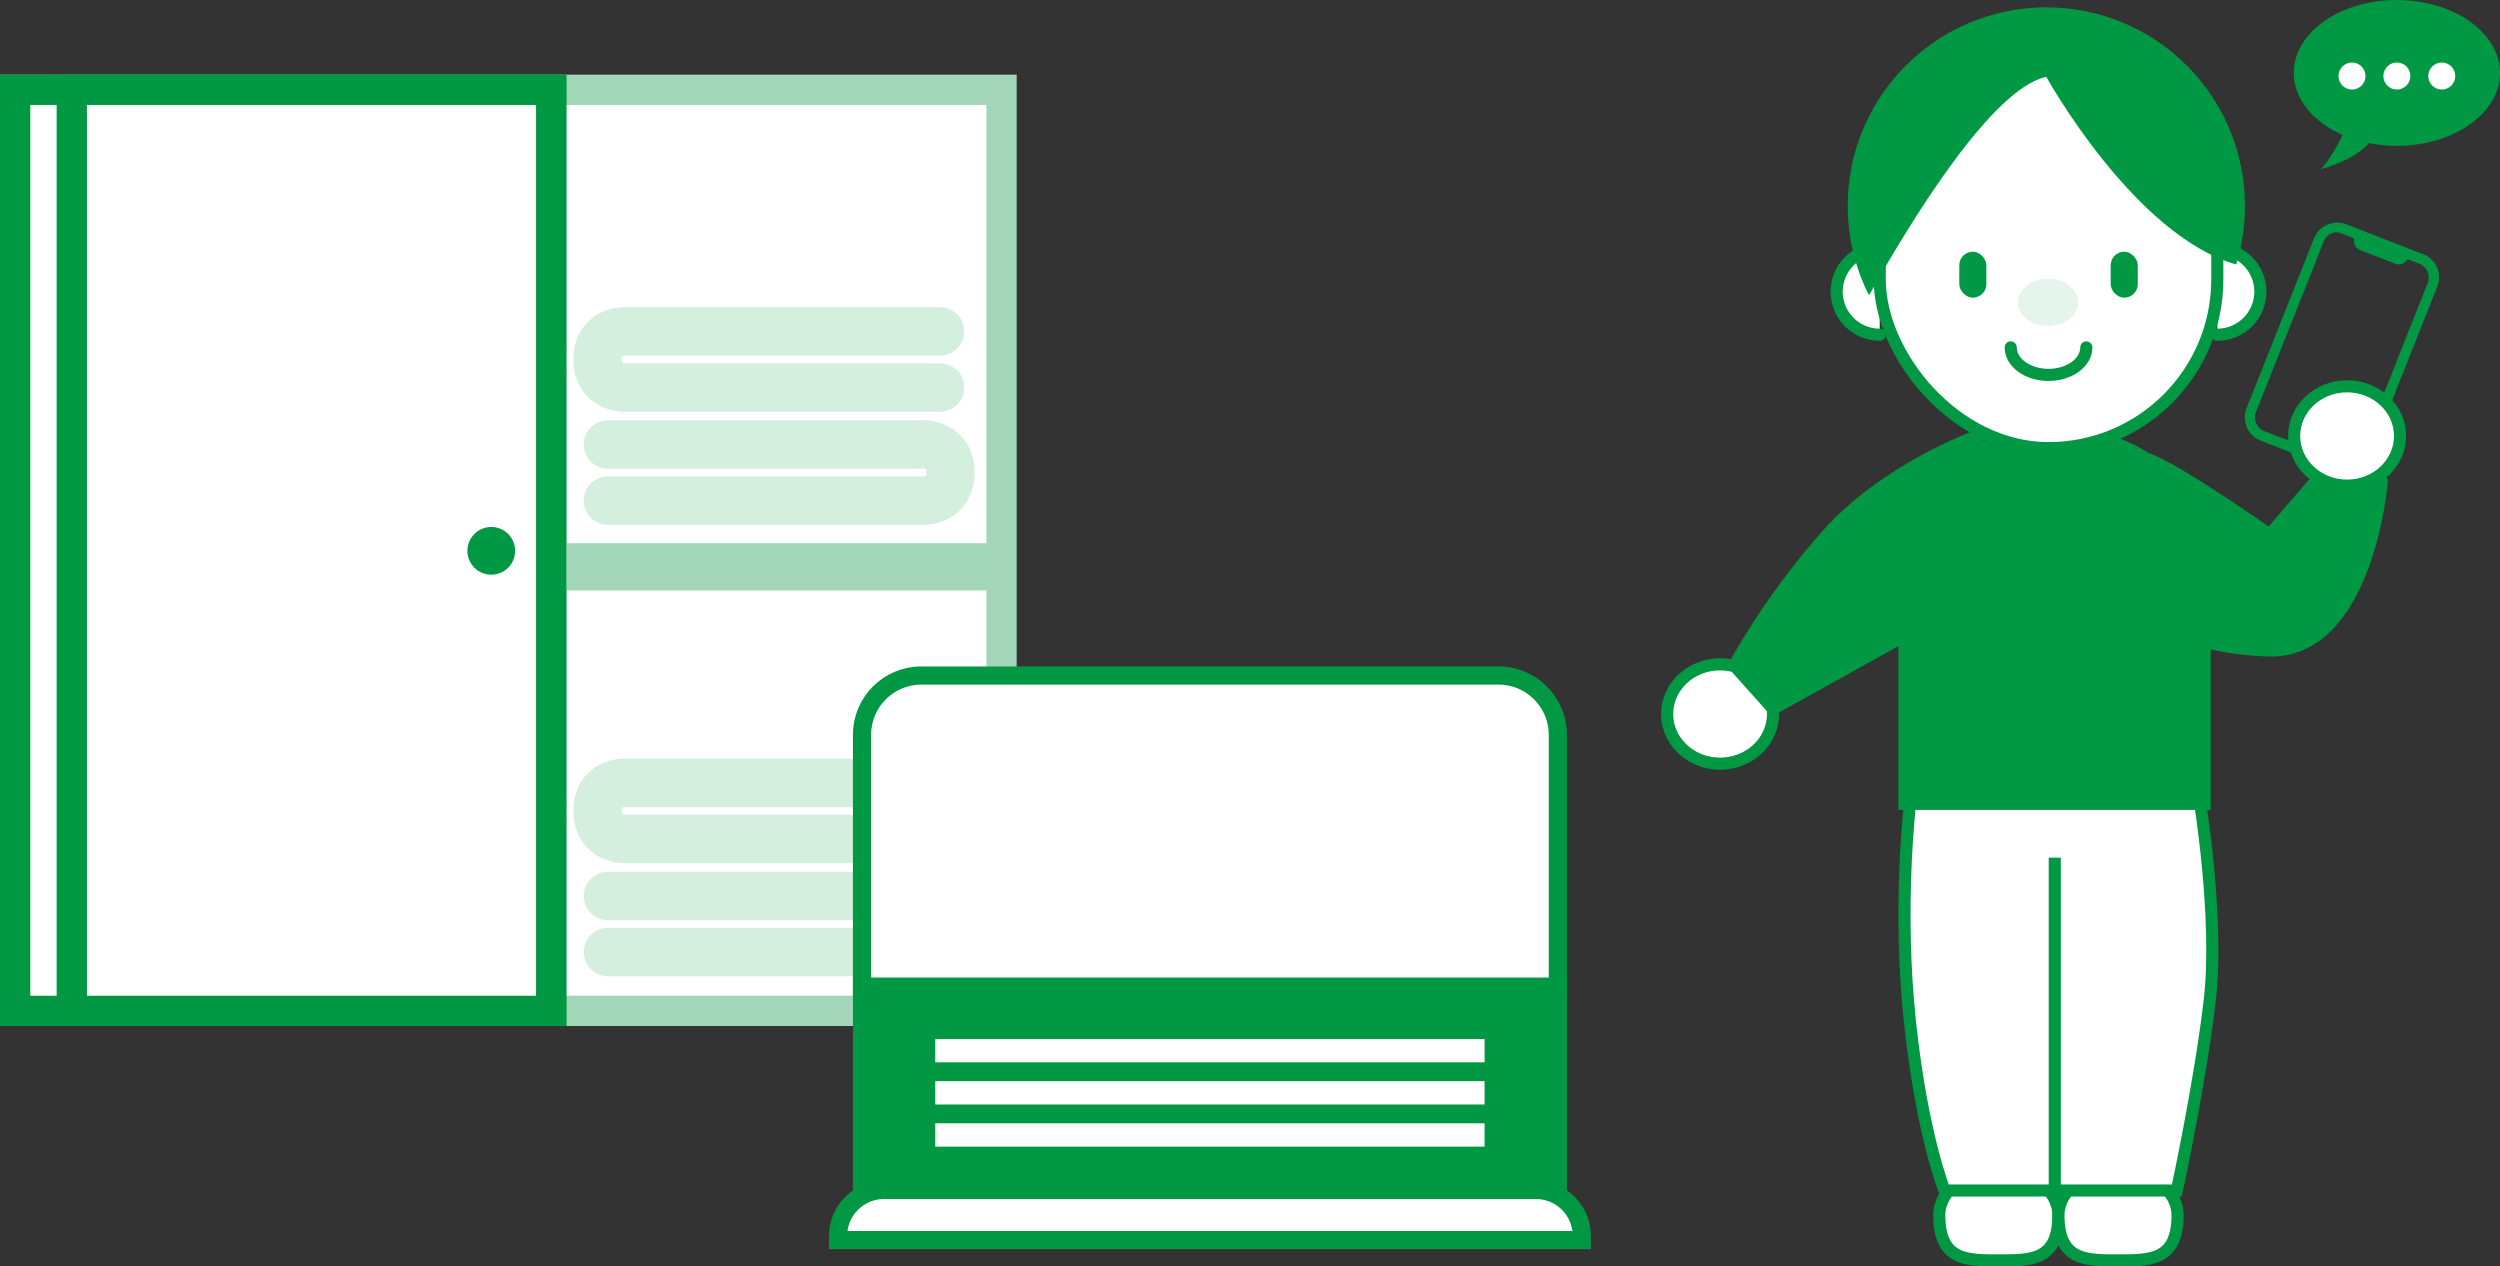 <?xml version="1.0" encoding="UTF-8"?>
<svg id="_レイヤー_2" data-name="レイヤー 2" xmlns="http://www.w3.org/2000/svg" viewBox="0 0 412.64 209.04">
  <rect x="0" y="0" width="412.64" height="209.04" fill="#333333" stroke="none"/>
  <defs>
    <style>
      .cls-1, .cls-2, .cls-3, .cls-4, .cls-5, .cls-6, .cls-7, .cls-8, .cls-9 {
        stroke: #009843;
      }

      .cls-1, .cls-2, .cls-3, .cls-4, .cls-5, .cls-7 {
        stroke-width: 2px;
      }

      .cls-1, .cls-2, .cls-4, .cls-10 {
        stroke-linecap: round;
      }

      .cls-1, .cls-3 {
        stroke-linejoin: round;
      }

      .cls-1, .cls-4, .cls-11, .cls-12, .cls-9 {
        fill: #009843;
      }

      .cls-2, .cls-13, .cls-3, .cls-5, .cls-6, .cls-8, .cls-14, .cls-10 {
        fill: #fff;
      }

      .cls-2, .cls-13, .cls-4, .cls-5, .cls-6, .cls-7, .cls-8, .cls-10, .cls-9 {
        stroke-miterlimit: 10;
      }

      .cls-13 {
        stroke: #a3d6b8;
      }

      .cls-13, .cls-6 {
        stroke-width: 5px;
      }

      .cls-7 {
        fill: none;
      }

      .cls-11 {
        opacity: .1;
      }

      .cls-11, .cls-15, .cls-12, .cls-14 {
        stroke-width: 0px;
      }

      .cls-15 {
        fill: #a3d6b8;
      }

      .cls-8, .cls-9 {
        stroke-width: 3px;
      }

      .cls-10 {
        stroke: #d5efdf;
        stroke-width: 8px;
      }
    </style>
  </defs>
  <g id="_レイヤー_2-2" data-name="レイヤー 2">
    <g>
      <path class="cls-2" d="M339.75,200.57c0,7.47-4.4,7.47-9.83,7.47s-9.83,0-9.83-7.47c0-4.13,4.4-7.47,9.83-7.47s9.83,3.35,9.83,7.47Z"/>
      <path class="cls-2" d="M359.42,200.57c0,7.47-4.4,7.47-9.83,7.47s-9.83,0-9.83-7.47c0-4.13,4.4-7.47,9.83-7.47s9.83,3.35,9.83,7.47Z"/>
      <path class="cls-5" d="M315.24,132.87s-2,16.99,0,35.73,5.72,27.9,5.72,27.9h38.34s3.92-18.11,5.45-31.55-1.73-33.22-1.73-33.22"/>
      <line class="cls-7" x1="339.15" y1="141.56" x2="339.15" y2="196.5"/>
      <rect class="cls-13" x="2.5" y="14.82" width="162.81" height="152.03"/>
      <rect class="cls-6" x="2.5" y="14.82" width="88.48" height="152.03"/>
      <rect class="cls-15" x="90.87" y="89.66" width="74.43" height="7.79"/>
      <rect class="cls-6" x="11.85" y="14.82" width="79.13" height="152.03"/>
      <circle class="cls-12" cx="81.09" cy="90.92" r="3.94"/>
      <path class="cls-10" d="M155.15,54.7h-52.24s-4.28,0-4.28,4.63,4.28,4.63,4.28,4.63h52.24"/>
      <path class="cls-10" d="M100.35,73.37h52.24s4.28,0,4.28,4.63-4.28,4.63-4.28,4.63h-52.24"/>
      <path class="cls-10" d="M155.15,129.21h-52.24s-4.28,0-4.28,4.63,4.28,4.63,4.28,4.63h52.24"/>
      <path class="cls-10" d="M100.35,147.88h52.24s4.28,0,4.28,4.63-4.28,4.63-4.28,4.63h-52.24"/>
      <g>
        <path class="cls-8" d="M152.06,111.5h95.29c5.4,0,9.78,4.38,9.78,9.78v41.6h-114.85v-41.6c0-5.4,4.38-9.78,9.78-9.78Z"/>
        <path class="cls-8" d="M145.91,196.4h107.59c4.19,0,7.59,3.4,7.59,7.59v.69h-122.76v-.69c0-4.19,3.4-7.59,7.59-7.59Z"/>
        <rect class="cls-9" x="142.28" y="162.88" width="114.85" height="33.52"/>
        <g>
          <rect class="cls-14" x="154.37" y="171.49" width="90.67" height="3.85"/>
          <rect class="cls-14" x="154.37" y="178.45" width="90.67" height="3.85"/>
          <rect class="cls-14" x="154.37" y="185.41" width="90.67" height="3.85"/>
        </g>
      </g>
      <path class="cls-4" d="M336.1,72.04h6.04c12.01,0,21.75,9.75,21.75,21.75v38.9h-49.54v-38.9c0-12.01,9.75-21.75,21.75-21.75Z"/>
      <g>
        <ellipse class="cls-2" cx="283.91" cy="117.85" rx="8.74" ry="8.2"/>
        <path class="cls-4" d="M326.35,71.96s-15.14,5.38-24.94,16.52c-9.8,11.14-15.15,21.39-15.15,21.39l6.39,7.13,33.7-18.72v-26.32Z"/>
      </g>
      <path class="cls-2" d="M365.98,41.03c3.93,0,7.11,3.18,7.11,7.11s-3.18,7.11-7.11,7.11"/>
      <path class="cls-2" d="M310.26,41.03c-3.93,0-7.11,3.18-7.11,7.11s3.18,7.11,7.11,7.11"/>
      <rect class="cls-3" x="310.26" y="9.14" width="55.72" height="64.83" rx="27.86" ry="27.86"/>
      <path class="cls-12" d="M337.76,12.69s14.46,26.16,31.33,30.96c.94-3.05,1.45-6.29,1.45-9.66,0-18.1-14.67-32.78-32.78-32.78s-32.78,14.67-32.78,32.78c0,5.31,1.27,10.32,3.51,14.76,7.31-13.01,20.42-34.19,29.26-36.07Z"/>
      <path class="cls-2" d="M331.88,57.34c0,2.51,2.79,4.54,6.24,4.54s6.24-2.03,6.24-4.54"/>
      <rect class="cls-12" x="323.39" y="41.55" width="4.47" height="7.58" rx="2.23" ry="2.23"/>
      <rect class="cls-12" x="348.38" y="41.55" width="4.47" height="7.58" rx="2.23" ry="2.23"/>
      <ellipse class="cls-11" cx="338.05" cy="49.91" rx="4.95" ry="3.9"/>
      <path class="cls-1" d="M382.66,78.86c-.48,1.21,10.47.59,10.47.59,0,0-2.29,28.59-18.91,27.91s-20.68-7.37-20.68-7.37v-23.93c-.29-2.81,21.09,12.17,21.09,12.17l8.04-9.36Z"/>
      <path class="cls-12" d="M399.94,41.95l-12.67-4.93c-2.12-.83-4.52.23-5.34,2.35h0s-3.13,7.89-3.13,7.89l-4.8,12.09-3.2,8.05c-.83,2.12.23,4.52,2.35,5.34l12.67,4.93c2.12.83,4.51-.23,5.34-2.35l1.06-2.67.05-.12.27-.68.27-.68.86-2.17.18-.45.13-.32.15-.38.15-.38.13-.32,1.14-2.87.16-.41.17-.44.12-.3h0s.19-.48.19-.48l.11-.28,1.34-3.37.31-.79.29-.72.03-.09.31-.78h0s.71-1.79.71-1.79l1.21-3.04h0s.62-1.55.62-1.55l.03-.07,1.15-2.9c.83-2.12-.23-4.52-2.35-5.34ZM389.48,74.96c-.43,1.11-1.69,1.66-2.8,1.23l-12.93-5.03c-1.25-.49-1.87-1.9-1.39-3.15l11.24-28.28c.43-1.11,1.69-1.66,2.8-1.23l1.98.77c.12.05.19.17.17.3-.1.71.3,1.43,1,1.7l5.84,2.27c.7.27,1.48.01,1.89-.58.07-.11.21-.15.33-.1l1.72.67c1.25.49,1.87,1.9,1.39,3.15l-4.55,11.46-.43,1.09-.48,1.22-.68,1.71-.27.68-.19.48-.08.19-.29.74-.49,1.22-.46,1.17-.28.71-.19.49-.08.2-.28.7-.47,1.19-.21.52-.3.76-.28.7-1.22,3.08Z"/>
      <ellipse class="cls-2" cx="387.4" cy="71.96" rx="8.74" ry="8.2"/>
      <g>
        <path class="cls-12" d="M395.62,0c-9.4,0-17.02,5.39-17.02,12.03,0,4.32,3.23,8.12,8.07,10.24-.14.3-.29.61-.46.94-2.32,4.29-3.23,4.73-3.23,4.73,0,0,5.36-1.3,8.05-4.32,1.46.29,3,.45,4.59.45,9.4,0,17.02-5.39,17.02-12.03s-7.62-12.03-17.02-12.03Z"/>
        <g>
          <circle class="cls-14" cx="388.21" cy="12.55" r="2.23"/>
          <circle class="cls-14" cx="395.62" cy="12.55" r="2.23"/>
          <circle class="cls-14" cx="403.03" cy="12.55" r="2.23"/>
        </g>
      </g>
    </g>
  </g>
</svg>